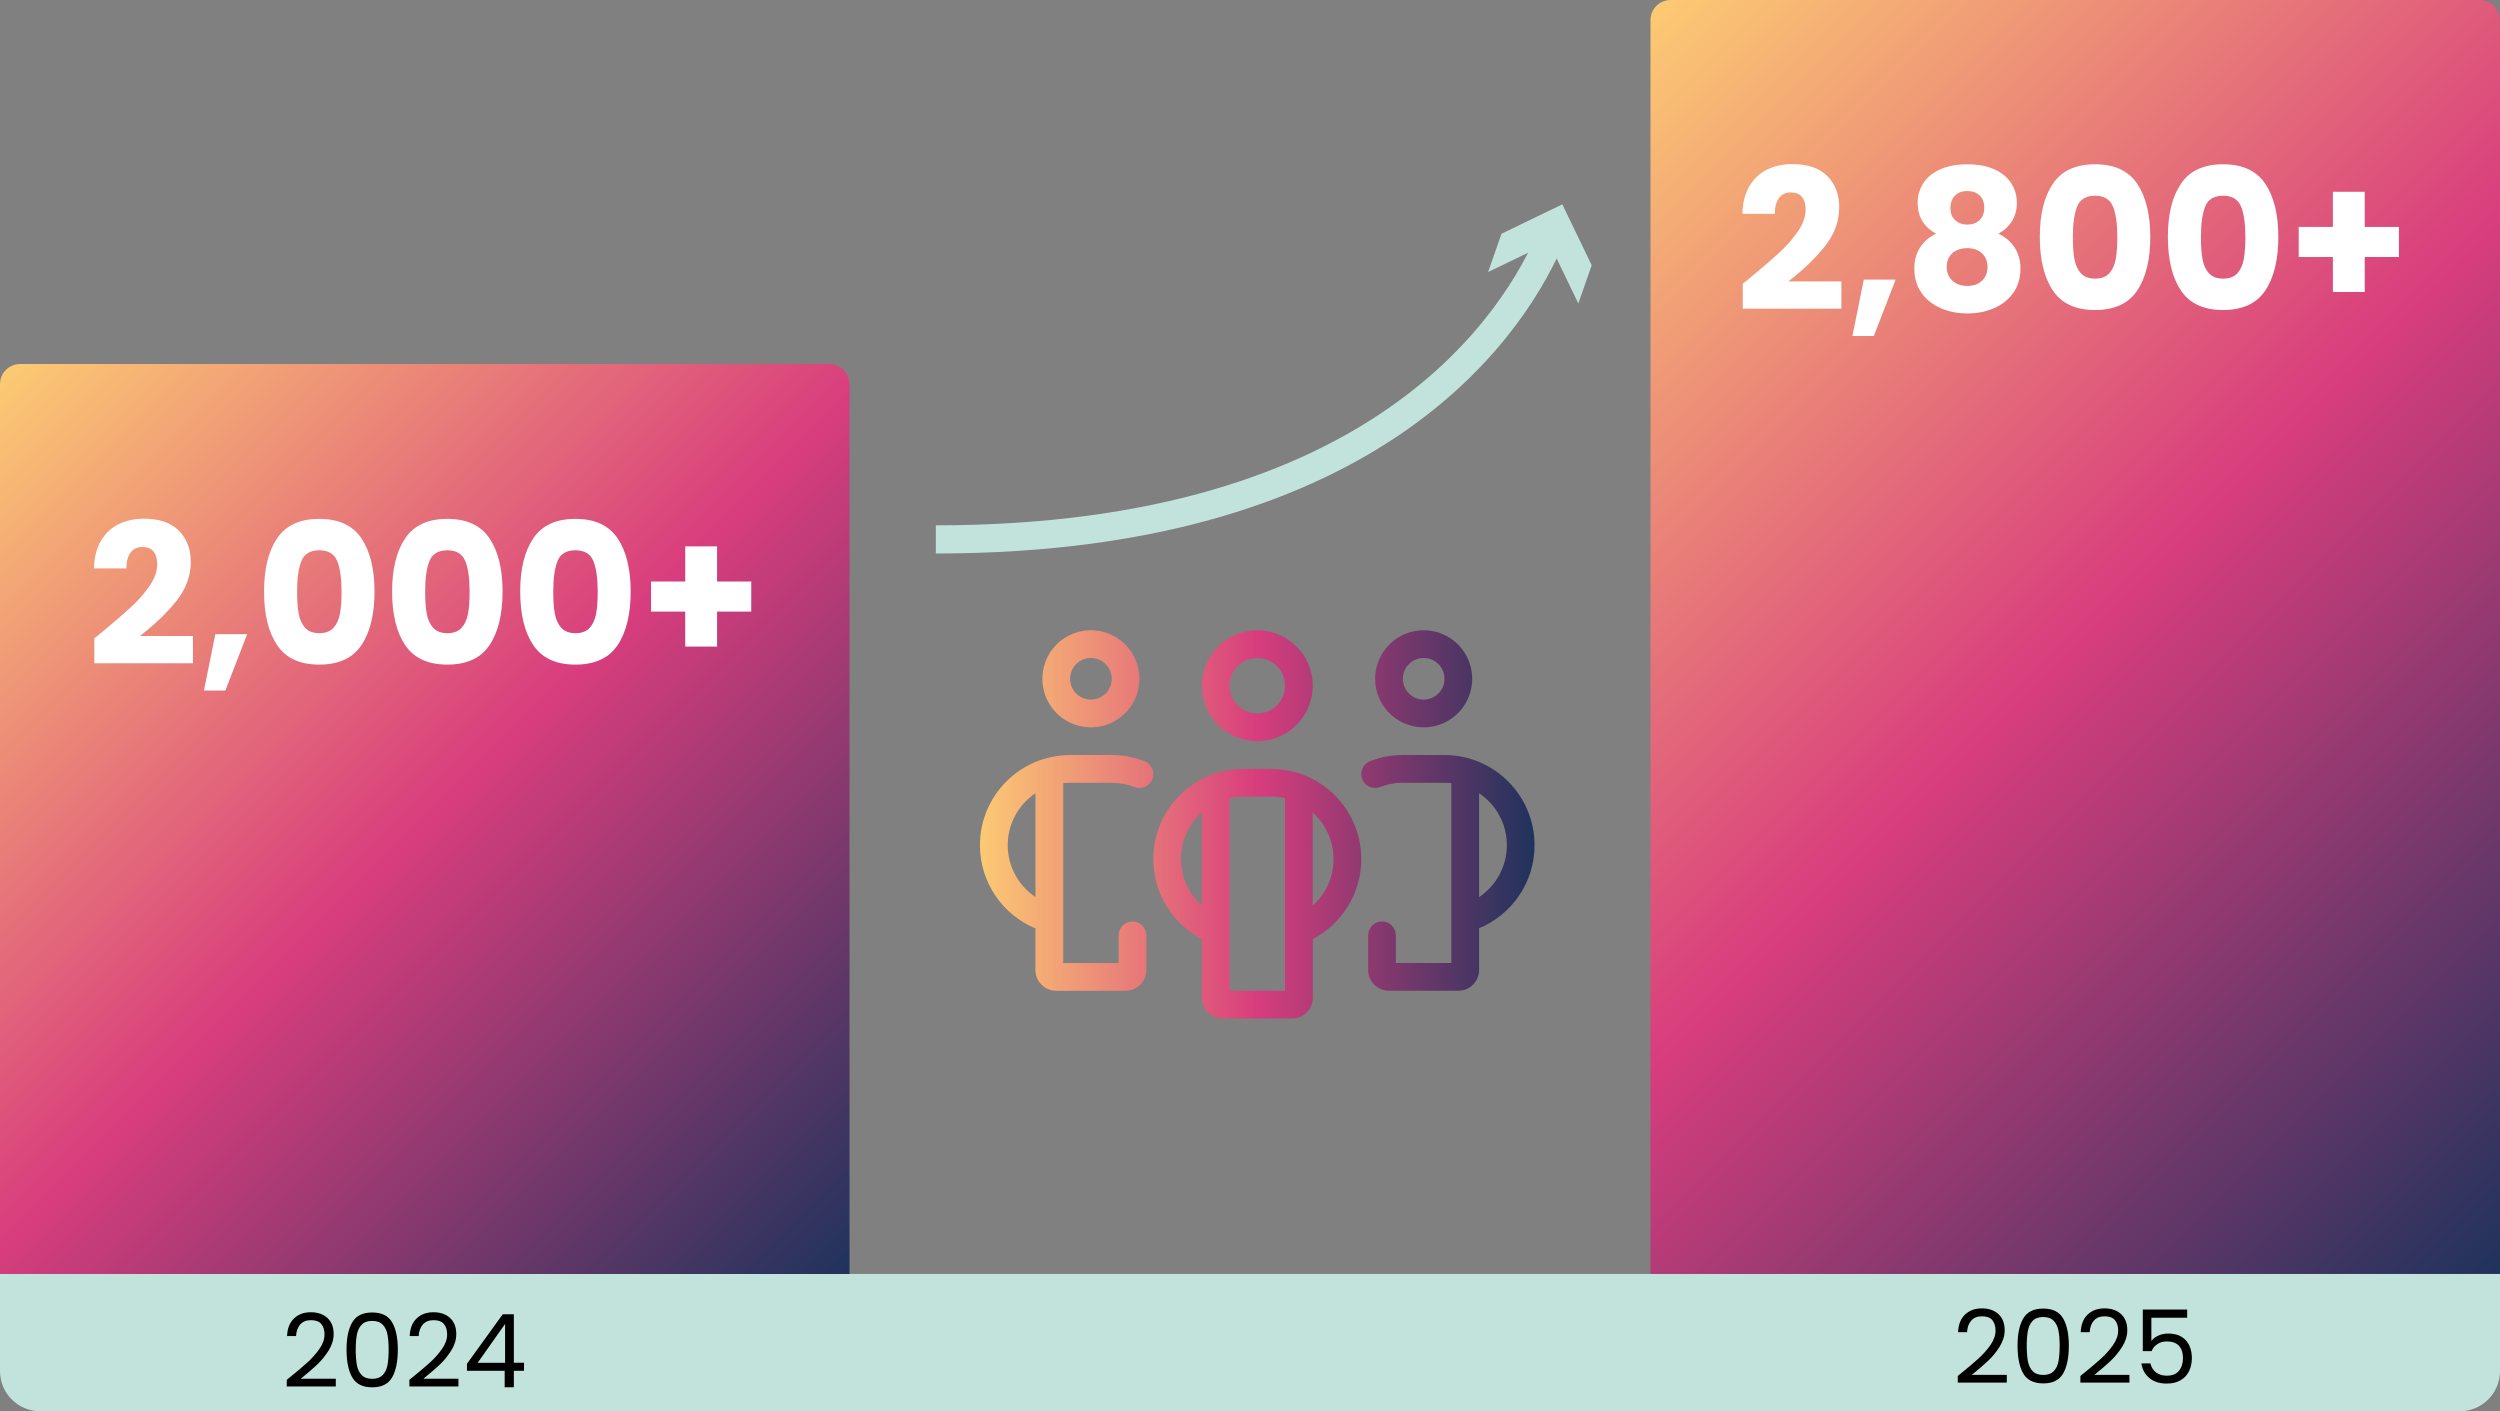 <?xml version="1.0" encoding="UTF-8"?> <svg xmlns="http://www.w3.org/2000/svg" xmlns:xlink="http://www.w3.org/1999/xlink" id="Ebene_2" data-name="Ebene 2" width="621" height="350.57" viewBox="0 0 621 350.57"><rect x="0" y="0" width="621" height="350.57" fill="#808080" stroke="none"/><defs><linearGradient id="Unbenannter_Verlauf_47" data-name="Unbenannter Verlauf 47" x1="-3.02" y1="96.37" x2="214.04" y2="313.43" gradientUnits="userSpaceOnUse"><stop offset="0" stop-color="#fcca73"></stop><stop offset=".5" stop-color="#d83d7d"></stop><stop offset="1" stop-color="#1f335c"></stop></linearGradient><linearGradient id="Unbenannter_Verlauf_47-2" data-name="Unbenannter Verlauf 47" x1="384.35" y1="28.56" x2="646.63" y2="290.83" xlink:href="#Unbenannter_Verlauf_47"></linearGradient><linearGradient id="Unbenannter_Verlauf_47-3" data-name="Unbenannter Verlauf 47" x1="243.43" y1="204.77" x2="381.19" y2="204.77" xlink:href="#Unbenannter_Verlauf_47"></linearGradient></defs><g id="Ebene_1-2" data-name="Ebene 1"><g><path d="M0,316.45h621v24.11c0,5.52-4.48,10-10,10H10C4.48,350.57,0,346.08,0,340.57v-24.11H0Z" style="fill: #c1e3dc;"></path><path d="M5,90.42h201.02c2.76,0,5,2.24,5,5v221.04H0V95.42c0-2.76,2.24-5,5-5Z" style="fill: url(#Unbenannter_Verlauf_47);"></path><path d="M414.98,0h201.02c2.76,0,5,2.24,5,5v311.45h-211.02V5c0-2.76,2.24-5,5-5Z" style="fill: url(#Unbenannter_Verlauf_47-2);"></path><g><path d="M24.95,157.34c3.19-2.63,5.7-4.8,7.54-6.49,1.84-1.69,3.39-3.46,4.66-5.32,1.27-1.85,1.9-3.66,1.9-5.42,0-1.33-.31-2.38-.93-3.12-.62-.75-1.55-1.12-2.78-1.12s-2.2.46-2.9,1.39c-.7.93-1.05,2.24-1.05,3.93h-8.05c.06-2.76.66-5.08,1.78-6.93,1.12-1.85,2.6-3.22,4.44-4.1,1.84-.88,3.88-1.32,6.12-1.32,3.87,0,6.79.99,8.76,2.98,1.97,1.98,2.95,4.57,2.95,7.76,0,3.48-1.19,6.71-3.56,9.69-2.38,2.98-5.4,5.88-9.08,8.71h13.18v6.78h-24.5v-6.2c1.11-.88,1.61-1.28,1.51-1.22Z" style="fill: #fff;"></path><path d="M61.4,157.53l-5.42,14h-5.32l2.83-14h7.91Z" style="fill: #fff;"></path><path d="M68.84,133.72c2.16-3.22,5.65-4.83,10.47-4.83s8.3,1.61,10.47,4.83c2.16,3.22,3.25,7.63,3.25,13.22s-1.08,10.1-3.25,13.32c-2.16,3.22-5.65,4.83-10.47,4.83s-8.3-1.61-10.47-4.83c-2.16-3.22-3.25-7.66-3.25-13.32s1.08-10,3.25-13.22ZM83.75,139.35c-.72-1.77-2.2-2.66-4.44-2.66s-3.73.89-4.44,2.66c-.72,1.77-1.07,4.3-1.07,7.59,0,2.21.13,4.04.39,5.49.26,1.45.79,2.62,1.59,3.51.8.89,1.98,1.34,3.54,1.34s2.74-.45,3.54-1.34c.8-.89,1.32-2.07,1.59-3.51.26-1.45.39-3.28.39-5.49,0-3.29-.36-5.82-1.07-7.59Z" style="fill: #fff;"></path><path d="M100.65,133.72c2.16-3.22,5.65-4.83,10.47-4.83s8.3,1.61,10.47,4.83c2.16,3.22,3.25,7.63,3.25,13.22s-1.08,10.1-3.25,13.32c-2.16,3.22-5.65,4.83-10.47,4.83s-8.3-1.61-10.47-4.83c-2.16-3.22-3.25-7.66-3.25-13.32s1.08-10,3.25-13.22ZM115.56,139.35c-.72-1.77-2.2-2.66-4.44-2.66s-3.73.89-4.44,2.66c-.72,1.77-1.07,4.3-1.07,7.59,0,2.21.13,4.04.39,5.49.26,1.45.79,2.62,1.59,3.51.8.89,1.98,1.34,3.54,1.34s2.74-.45,3.54-1.34c.8-.89,1.32-2.07,1.59-3.51.26-1.45.39-3.28.39-5.49,0-3.29-.36-5.82-1.07-7.59Z" style="fill: #fff;"></path><path d="M132.47,133.72c2.16-3.22,5.65-4.83,10.47-4.83s8.3,1.61,10.47,4.83c2.16,3.22,3.25,7.63,3.25,13.22s-1.08,10.1-3.25,13.32c-2.16,3.22-5.65,4.83-10.47,4.83s-8.3-1.61-10.47-4.83c-2.16-3.22-3.25-7.66-3.25-13.32s1.08-10,3.25-13.22ZM147.38,139.35c-.72-1.77-2.2-2.66-4.44-2.66s-3.73.89-4.44,2.66c-.72,1.77-1.07,4.3-1.07,7.59,0,2.21.13,4.04.39,5.49.26,1.45.79,2.62,1.59,3.51.8.89,1.98,1.34,3.54,1.34s2.74-.45,3.54-1.34c.8-.89,1.32-2.07,1.59-3.51.26-1.45.39-3.28.39-5.49,0-3.29-.36-5.82-1.07-7.59Z" style="fill: #fff;"></path><path d="M186.61,151.92h-8.49v8.69h-7.91v-8.69h-8.49v-7.47h8.49v-8.73h7.91v8.73h8.49v7.47Z" style="fill: #fff;"></path></g><g><path d="M434.42,69.26c3.19-2.63,5.7-4.8,7.54-6.49,1.84-1.69,3.39-3.46,4.66-5.32,1.27-1.85,1.9-3.66,1.9-5.42,0-1.33-.31-2.38-.93-3.12-.62-.75-1.55-1.12-2.78-1.12s-2.2.46-2.9,1.39c-.7.93-1.05,2.24-1.05,3.93h-8.05c.06-2.76.66-5.08,1.78-6.93,1.12-1.85,2.6-3.22,4.44-4.1,1.84-.88,3.88-1.32,6.12-1.32,3.87,0,6.79.99,8.76,2.98,1.97,1.98,2.95,4.57,2.95,7.76,0,3.48-1.19,6.71-3.56,9.69-2.38,2.98-5.4,5.88-9.08,8.71h13.18v6.78h-24.5v-6.2c1.11-.88,1.61-1.28,1.51-1.22Z" style="fill: #fff;"></path><path d="M470.88,69.46l-5.42,14h-5.32l2.83-14h7.91Z" style="fill: #fff;"></path><path d="M476.34,50.38c0-1.76.46-3.36,1.37-4.81.91-1.45,2.29-2.6,4.15-3.46,1.85-.86,4.13-1.29,6.83-1.29s4.97.43,6.81,1.29c1.84.86,3.21,2.02,4.12,3.46.91,1.45,1.37,3.05,1.37,4.81s-.42,3.29-1.24,4.59c-.83,1.3-1.94,2.33-3.34,3.07,1.76.85,3.11,2.01,4.05,3.49.94,1.48,1.42,3.21,1.42,5.2,0,2.31-.59,4.3-1.76,5.98-1.17,1.68-2.76,2.95-4.76,3.83-2,.88-4.22,1.32-6.66,1.32s-4.66-.44-6.66-1.32c-2-.88-3.59-2.15-4.76-3.83-1.17-1.68-1.76-3.67-1.76-5.98,0-2.02.47-3.77,1.42-5.25.94-1.48,2.28-2.63,4-3.44-3.06-1.63-4.59-4.18-4.59-7.66ZM484.98,62.89c-.94.83-1.42,1.98-1.42,3.44,0,1.37.46,2.49,1.39,3.37.93.88,2.17,1.32,3.73,1.32s2.79-.44,3.68-1.32c.89-.88,1.34-2,1.34-3.37s-.46-2.57-1.39-3.42c-.93-.85-2.14-1.27-3.64-1.27s-2.77.42-3.71,1.24ZM491.74,48.55c-.76-.73-1.78-1.1-3.05-1.1s-2.29.37-3.05,1.12c-.76.75-1.15,1.79-1.15,3.12s.39,2.27,1.17,3c.78.73,1.79,1.1,3.03,1.1s2.24-.37,3.03-1.12c.78-.75,1.17-1.76,1.17-3.03,0-1.33-.38-2.37-1.15-3.1Z" style="fill: #fff;"></path><path d="M509.94,45.64c2.16-3.22,5.65-4.83,10.47-4.83s8.3,1.61,10.47,4.83c2.16,3.22,3.25,7.63,3.25,13.22s-1.08,10.1-3.25,13.32c-2.16,3.22-5.65,4.83-10.47,4.83s-8.3-1.61-10.47-4.83c-2.16-3.22-3.25-7.66-3.25-13.32s1.08-10,3.25-13.22ZM524.85,51.28c-.72-1.77-2.2-2.66-4.44-2.66s-3.73.89-4.44,2.66c-.72,1.77-1.07,4.3-1.07,7.59,0,2.21.13,4.04.39,5.49.26,1.45.79,2.62,1.59,3.51.8.89,1.98,1.34,3.54,1.34s2.74-.45,3.54-1.34c.8-.89,1.32-2.07,1.59-3.51.26-1.45.39-3.28.39-5.49,0-3.29-.36-5.82-1.07-7.59Z" style="fill: #fff;"></path><path d="M541.75,45.64c2.16-3.22,5.65-4.83,10.47-4.83s8.3,1.61,10.47,4.83c2.16,3.22,3.25,7.63,3.25,13.22s-1.08,10.1-3.25,13.32c-2.16,3.22-5.65,4.83-10.47,4.83s-8.3-1.61-10.47-4.83c-2.16-3.22-3.25-7.66-3.25-13.32s1.08-10,3.25-13.22ZM556.66,51.28c-.72-1.77-2.2-2.66-4.44-2.66s-3.73.89-4.44,2.66c-.72,1.77-1.07,4.3-1.07,7.59,0,2.21.13,4.04.39,5.49.26,1.45.79,2.62,1.59,3.51.8.89,1.98,1.34,3.54,1.34s2.74-.45,3.54-1.34c.8-.89,1.32-2.07,1.59-3.51.26-1.45.39-3.28.39-5.49,0-3.29-.36-5.82-1.07-7.59Z" style="fill: #fff;"></path><path d="M595.89,63.84h-8.49v8.69h-7.91v-8.69h-8.49v-7.47h8.49v-8.73h7.91v8.73h8.49v7.47Z" style="fill: #fff;"></path></g><path d="M265.82,187.55h10.33c2.86,0,5.62.54,8.14,1.53,1.76.69,2.65,2.69,1.96,4.46-.69,1.77-2.69,2.65-4.46,1.96-1.74-.69-3.64-1.05-5.64-1.05h-10.33c-.58,0-1.16.02-1.72.09v44.68h13.78v-6.89c0-1.89,1.55-3.44,3.44-3.44s3.44,1.55,3.44,3.44v8.61c0,2.86-2.3,5.17-5.17,5.17h-17.22c-2.86,0-5.17-2.3-5.17-5.17v-10.33c-8.09-3.36-13.78-11.34-13.78-20.66,0-12.35,10.03-22.39,22.39-22.39ZM257.21,197.04c-4.15,2.78-6.89,7.51-6.89,12.89s2.73,10.12,6.89,12.89v-25.79ZM260.54,174.64c-2.15-3.73-2.15-8.32,0-12.05,2.15-3.73,6.13-6.03,10.44-6.03s8.29,2.3,10.44,6.03c2.15,3.73,2.15,8.32,0,12.05-2.15,3.73-6.13,6.03-10.44,6.03s-8.29-2.3-10.44-6.03ZM265.82,168.61c0,2.85,2.31,5.17,5.17,5.17s5.17-2.31,5.17-5.17-2.31-5.17-5.17-5.17-5.17,2.31-5.17,5.17ZM315.75,191c12.35,0,22.39,10.03,22.39,22.39,0,8.65-4.89,16.14-12.05,19.87v14.57c0,2.86-2.3,5.17-5.17,5.17h-17.22c-2.86,0-5.17-2.3-5.17-5.17v-14.57c-7.17-3.75-12.05-11.24-12.05-19.87,0-12.35,10.03-22.39,22.39-22.39h6.89ZM298.53,201.8c-3.16,2.84-5.17,6.97-5.17,11.56s2,8.72,5.17,11.56v-23.12ZM319.2,182.26c-4.26,2.46-9.51,2.46-13.78,0-4.26-2.46-6.89-7.01-6.89-11.93s2.63-9.47,6.89-11.93c4.26-2.46,9.51-2.46,13.78,0,4.26,2.46,6.89,7.01,6.89,11.93s-2.63,9.47-6.89,11.93ZM312.31,177.22c3.8,0,6.89-3.08,6.89-6.89s-3.08-6.89-6.89-6.89-6.89,3.08-6.89,6.89,3.08,6.89,6.89,6.89ZM319.2,246.1v-47.83c-1.1-.26-2.26-.39-3.44-.39h-6.89c-1.18,0-2.35.13-3.44.39v47.83h13.78ZM326.08,224.96c3.16-2.84,5.17-6.97,5.17-11.56s-2-8.72-5.17-11.56v23.12ZM367.41,230.6v10.33c0,2.86-2.3,5.17-5.17,5.17h-17.22c-2.86,0-5.17-2.3-5.17-5.17v-8.61c0-1.89,1.55-3.44,3.44-3.44s3.44,1.55,3.44,3.44v6.89h13.78v-44.68c-.56-.06-1.14-.09-1.72-.09h-10.33c-2,0-3.9.37-5.64,1.05-1.77.69-3.77-.19-4.46-1.96-.69-1.76.19-3.77,1.96-4.46,2.52-.99,5.27-1.53,8.14-1.53h10.33c12.35,0,22.39,10.03,22.39,22.39,0,9.32-5.68,17.28-13.78,20.66ZM343.2,174.64c-2.15-3.73-2.15-8.32,0-12.05,2.15-3.73,6.13-6.03,10.44-6.03s8.29,2.3,10.44,6.03c2.15,3.73,2.15,8.32,0,12.05-2.15,3.73-6.13,6.03-10.44,6.03s-8.29-2.3-10.44-6.03ZM348.47,168.61c0,2.85,2.31,5.17,5.17,5.17s5.17-2.31,5.17-5.17-2.31-5.17-5.17-5.17-5.17,2.31-5.17,5.17ZM374.3,209.94c0-5.38-2.73-10.12-6.89-12.89v25.79c4.15-2.78,6.89-7.53,6.89-12.89Z" style="fill: url(#Unbenannter_Verlauf_47-3);"></path><g><path d="M76.28,338.51c1.22-1.11,2.24-2.26,3.08-3.47.84-1.21,1.25-2.39,1.25-3.56,0-1.1-.27-1.96-.8-2.6-.53-.63-1.39-.95-2.57-.95s-2.04.36-2.67,1.08c-.63.72-.97,1.68-1.03,2.87h-2.23c.07-1.89.64-3.35,1.72-4.38,1.08-1.03,2.47-1.54,4.18-1.54s3.12.48,4.14,1.44c1.02.96,1.53,2.29,1.53,3.98,0,1.4-.42,2.76-1.25,4.09-.84,1.33-1.79,2.49-2.85,3.5-1.06,1-2.42,2.17-4.08,3.51h8.71v1.92h-12.18v-1.65c2.14-1.72,3.82-3.14,5.04-4.24Z"></path><path d="M87.5,328.46c.95-1.63,2.6-2.44,4.96-2.44s3.99.82,4.94,2.44c.95,1.63,1.42,3.9,1.42,6.8s-.47,5.25-1.42,6.89c-.95,1.64-2.59,2.46-4.94,2.46s-4.02-.82-4.96-2.46-1.42-3.93-1.42-6.89.47-5.17,1.42-6.8ZM96.25,331.52c-.19-1.02-.59-1.84-1.19-2.47-.6-.62-1.46-.94-2.6-.94s-2.02.31-2.62.94c-.6.62-1,1.45-1.19,2.47-.19,1.02-.29,2.27-.29,3.74s.1,2.79.29,3.82c.19,1.03.59,1.86,1.19,2.48.6.62,1.47.94,2.62.94s2-.31,2.6-.94c.6-.62,1-1.45,1.19-2.48.19-1.03.29-2.3.29-3.82s-.1-2.71-.29-3.74Z"></path><path d="M106.74,338.51c1.22-1.11,2.24-2.26,3.08-3.47.84-1.21,1.25-2.39,1.25-3.56,0-1.1-.27-1.96-.8-2.6-.53-.63-1.39-.95-2.57-.95s-2.04.36-2.67,1.08c-.63.72-.97,1.68-1.03,2.87h-2.23c.07-1.89.64-3.35,1.72-4.38,1.08-1.03,2.47-1.54,4.18-1.54s3.12.48,4.14,1.44c1.02.96,1.53,2.29,1.53,3.98,0,1.4-.42,2.76-1.25,4.09-.84,1.33-1.79,2.49-2.85,3.5-1.06,1-2.42,2.17-4.08,3.51h8.71v1.92h-12.18v-1.65c2.14-1.72,3.82-3.14,5.04-4.24Z"></path><path d="M115.99,340.52v-1.75l8.89-12.31h2.76v12.05h2.53v2h-2.53v4.08h-2.28v-4.08h-9.37ZM125.46,328.87l-6.81,9.65h6.81v-9.65Z"></path></g><g><path d="M491.36,337.55c1.22-1.11,2.24-2.26,3.08-3.47.84-1.21,1.25-2.39,1.25-3.56,0-1.1-.27-1.96-.8-2.6-.53-.63-1.39-.95-2.57-.95s-2.04.36-2.67,1.08c-.63.72-.97,1.68-1.03,2.87h-2.23c.07-1.89.64-3.35,1.72-4.38,1.08-1.03,2.47-1.54,4.18-1.54s3.12.48,4.14,1.44c1.02.96,1.53,2.29,1.53,3.98,0,1.4-.42,2.76-1.25,4.09-.84,1.33-1.79,2.49-2.85,3.5-1.06,1-2.42,2.17-4.08,3.51h8.71v1.92h-12.18v-1.65c2.14-1.72,3.82-3.14,5.04-4.24Z"></path><path d="M502.58,327.49c.95-1.63,2.6-2.44,4.96-2.44s3.99.82,4.94,2.44c.95,1.63,1.42,3.9,1.42,6.8s-.47,5.25-1.42,6.89c-.95,1.64-2.59,2.46-4.94,2.46s-4.02-.82-4.96-2.46-1.42-3.93-1.42-6.89.47-5.17,1.42-6.8ZM511.33,330.56c-.19-1.02-.59-1.84-1.19-2.47-.6-.62-1.46-.94-2.6-.94s-2.02.31-2.62.94c-.6.62-1,1.45-1.19,2.47-.19,1.02-.29,2.27-.29,3.74s.1,2.79.29,3.82c.19,1.03.59,1.86,1.19,2.48.6.62,1.47.94,2.62.94s2-.31,2.6-.94c.6-.62,1-1.45,1.19-2.48.19-1.03.29-2.3.29-3.82s-.1-2.71-.29-3.74Z"></path><path d="M521.82,337.55c1.22-1.11,2.24-2.26,3.08-3.47.84-1.21,1.25-2.39,1.25-3.56,0-1.1-.27-1.96-.8-2.6-.53-.63-1.39-.95-2.57-.95s-2.04.36-2.67,1.08c-.63.72-.97,1.68-1.03,2.87h-2.23c.07-1.89.64-3.35,1.72-4.38,1.08-1.03,2.47-1.54,4.18-1.54s3.12.48,4.14,1.44c1.02.96,1.53,2.29,1.53,3.98,0,1.4-.42,2.76-1.25,4.09-.84,1.33-1.79,2.49-2.85,3.5-1.06,1-2.42,2.17-4.08,3.51h8.71v1.92h-12.18v-1.65c2.14-1.72,3.82-3.14,5.04-4.24Z"></path><path d="M543.29,327.33h-8.89v5.77c.39-.54.96-.98,1.72-1.33.76-.35,1.58-.52,2.46-.52,1.4,0,2.54.29,3.42.87.88.58,1.51,1.33,1.89,2.25.38.92.57,1.89.57,2.92,0,1.22-.23,2.3-.68,3.27-.46.96-1.15,1.72-2.09,2.28-.94.56-2.1.84-3.48.84-1.77,0-3.21-.46-4.3-1.37-1.1-.91-1.76-2.13-2-3.65h2.25c.22.96.68,1.71,1.39,2.25.71.54,1.6.81,2.68.81,1.33,0,2.34-.4,3.01-1.2s1.01-1.86,1.01-3.18-.34-2.33-1.01-3.05-1.67-1.08-2.99-1.08c-.9,0-1.68.21-2.34.65-.67.43-1.15,1.02-1.46,1.76h-2.18v-10.33h11.02v2.03Z"></path></g><g><path d="M232.46,133.99c111.26,0,144.51-55.15,153.03-75.66" style="fill: none; stroke: #c1e3dc; stroke-miterlimit: 10; stroke-width: 7px;"></path><polygon points="392.06 75.39 384.77 60.27 369.65 67.57 372.97 58.06 388.08 50.76 395.38 65.88 392.06 75.39" style="fill: #c1e3dc;"></polygon></g></g></g></svg> 
